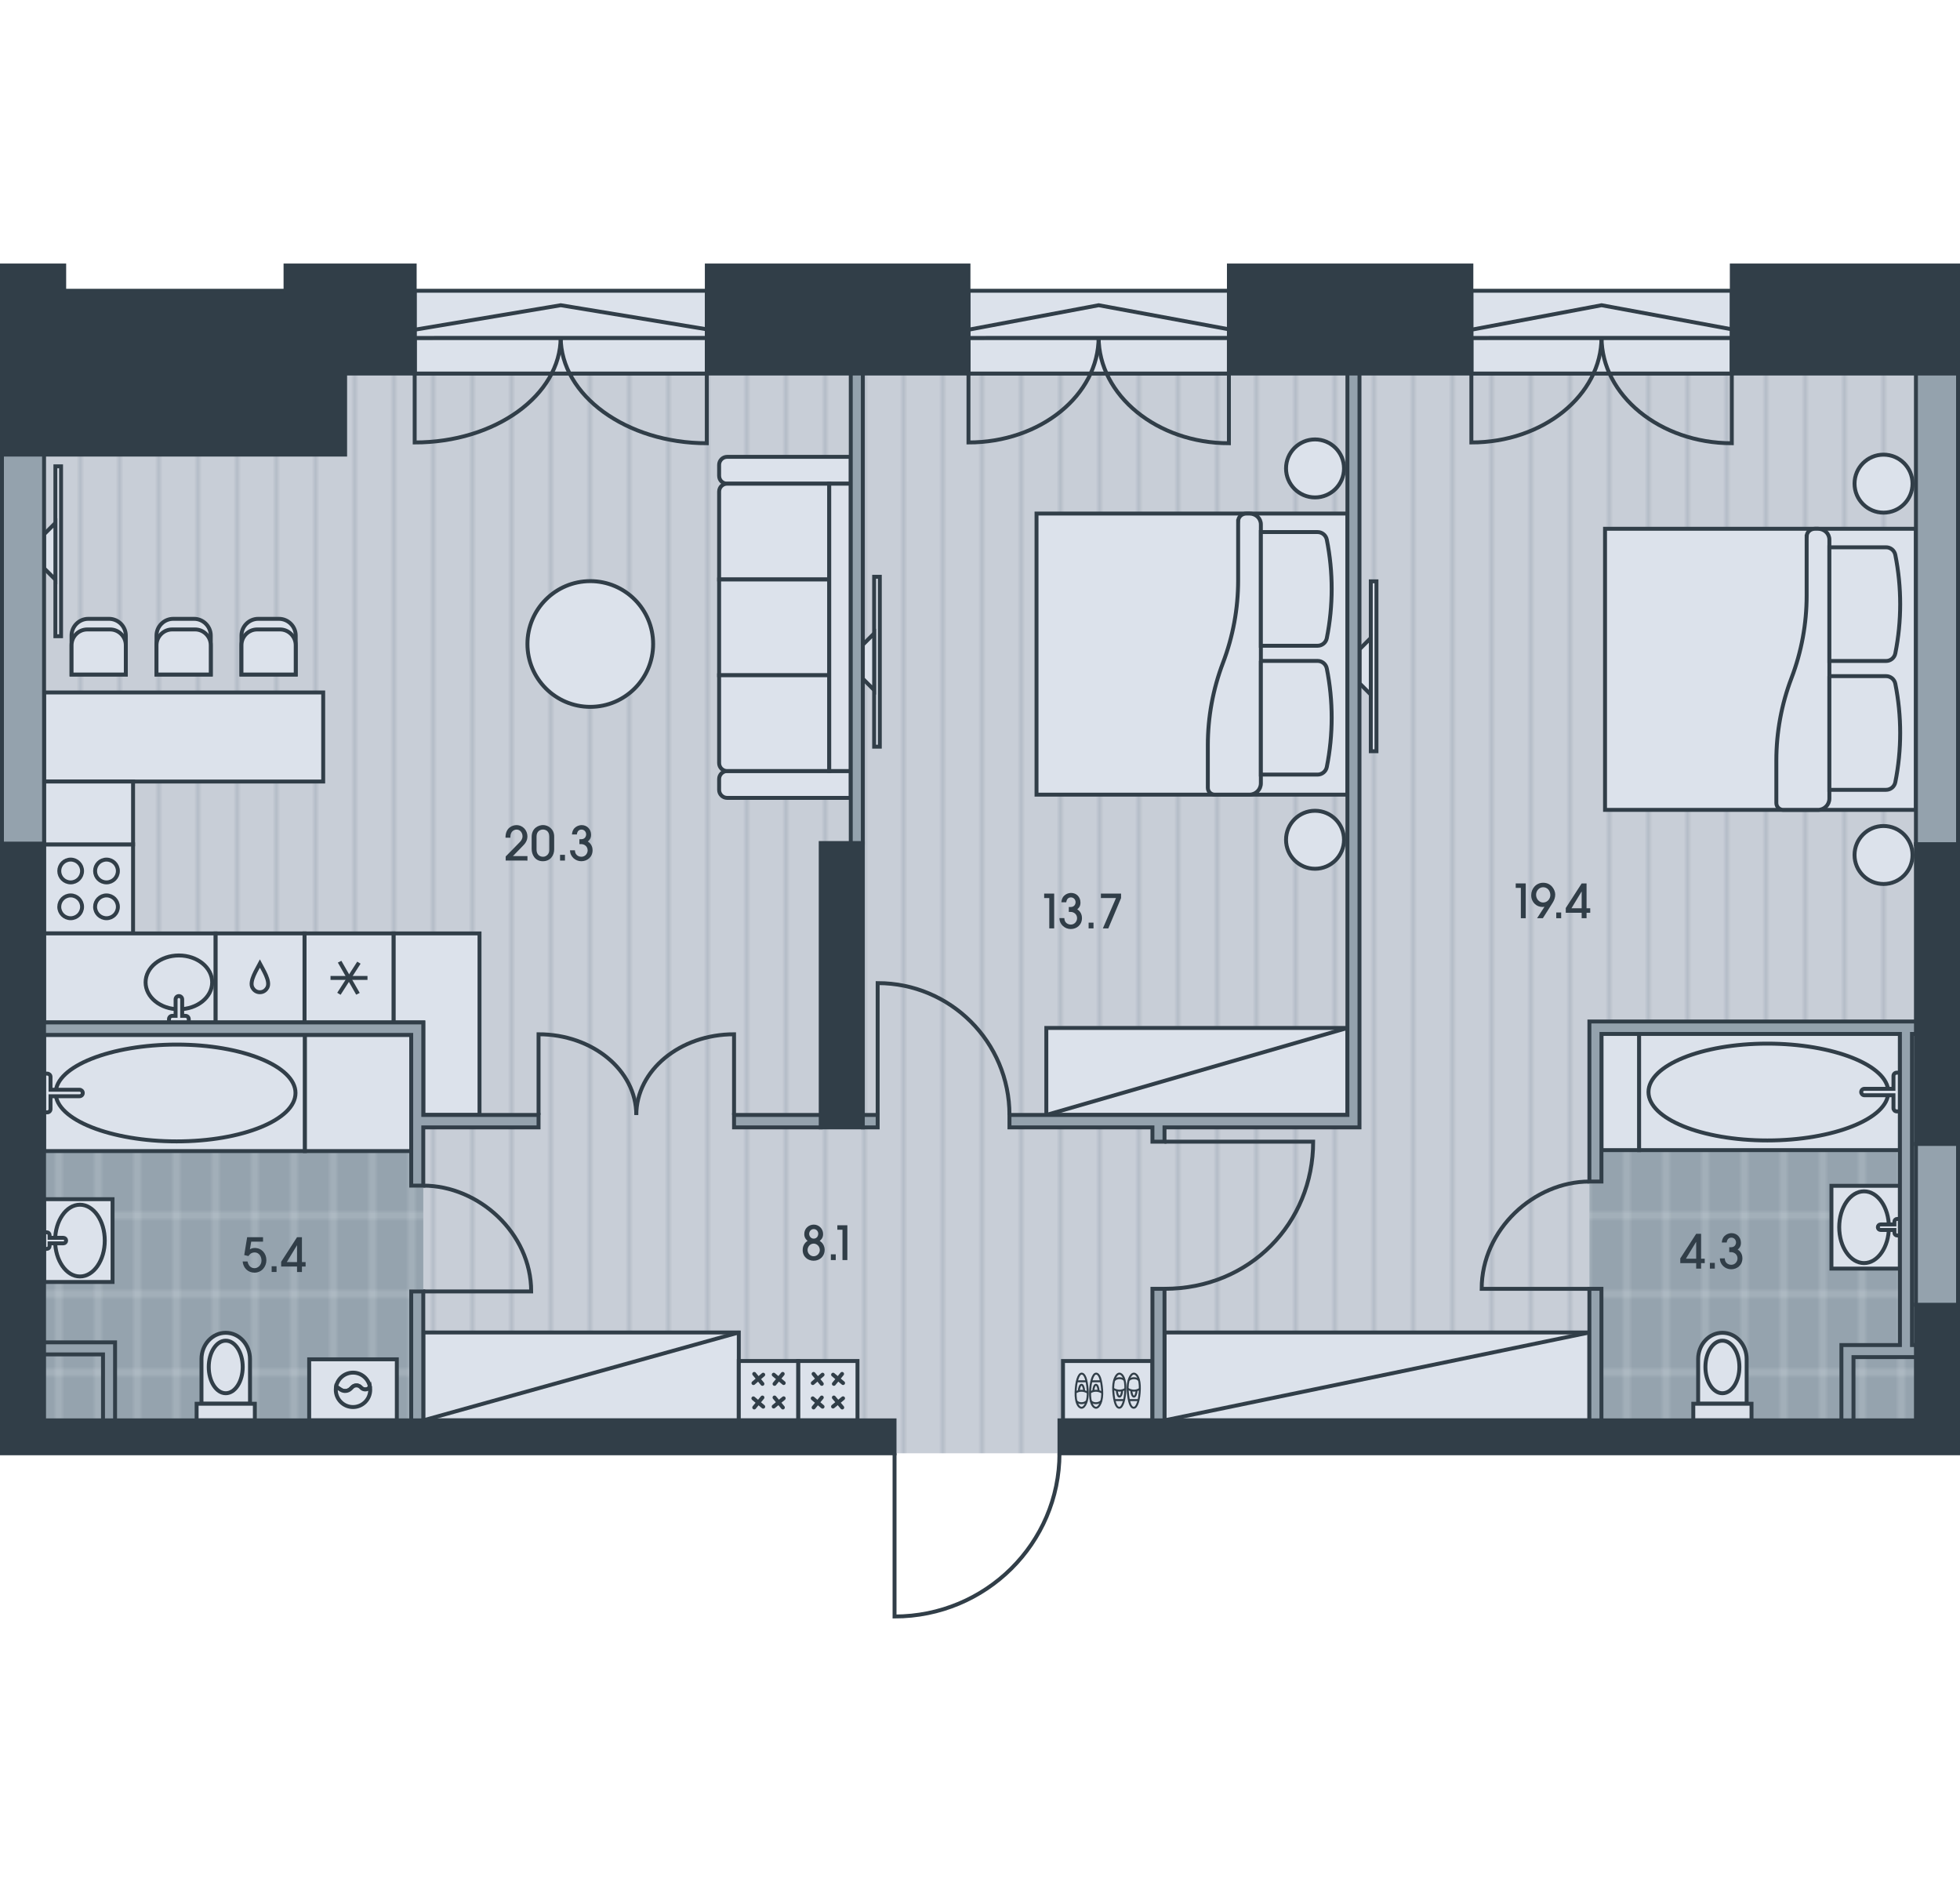 <?xml version="1.0" encoding="utf-8"?>
<!-- Generator: Adobe Illustrator 26.0.2, SVG Export Plug-In . SVG Version: 6.00 Build 0)  -->
<svg version="1.1" id="Flat_06" xmlns="http://www.w3.org/2000/svg" xmlns:xlink="http://www.w3.org/1999/xlink" x="0px"
	 y="0px" viewBox="0 0 500 480" style="enable-background:new 0 0 500 480;" xml:space="preserve">
<style type="text/css">
	.st0{fill:none;}
	.st1{fill:#C8CED7;}
	.st2{opacity:0.5;fill:none;stroke:#95A3AE;stroke-width:0.75;enable-background:new    ;}
	.st3{fill:#95A3AE;}
	.st4{opacity:0.5;fill:none;stroke:#DCE2EB;stroke-width:0.75;enable-background:new    ;}
	.st5{fill-rule:evenodd;clip-rule:evenodd;fill:url(#floor);}
	.st6{fill-rule:evenodd;clip-rule:evenodd;fill:url(#wet_floor);}
	.st7{fill-rule:evenodd;clip-rule:evenodd;fill:#DCE2EB;stroke:#313E48;stroke-miterlimit:22.926;}
	
		.st8{fill-rule:evenodd;clip-rule:evenodd;fill:none;stroke:#313E48;stroke-linecap:round;stroke-linejoin:round;stroke-miterlimit:22.926;}
	.st9{fill-rule:evenodd;clip-rule:evenodd;fill:none;stroke:#313E48;stroke-width:0.5;stroke-miterlimit:22.926;}
	.st10{fill-rule:evenodd;clip-rule:evenodd;fill:none;stroke:#313E48;}
	.st11{fill-rule:evenodd;clip-rule:evenodd;fill:#313E48;stroke:#313E48;stroke-miterlimit:22.926;}
	.st12{fill-rule:evenodd;clip-rule:evenodd;fill:#94A2AD;stroke:#313E48;stroke-miterlimit:22.926;}
	.st13{fill-rule:evenodd;clip-rule:evenodd;fill:none;stroke:#313E48;stroke-miterlimit:22.926;}
	.st14{fill:#313E48;}
</style>
<pattern  width="30" height="50" patternUnits="userSpaceOnUse" id="floor" viewBox="0 -50 30 50" style="overflow:visible;">
	<g>
		<rect y="-50" class="st0" width="30" height="50"/>
		<rect x="0" y="-50" class="st1" width="30" height="50"/>
		<line class="st2" x1="0.375" y1="0" x2="0.375" y2="-50"/>
		<line class="st2" x1="10.375" y1="0" x2="10.375" y2="-50"/>
		<line class="st2" x1="20.375" y1="0" x2="20.375" y2="-50"/>
	</g>
</pattern>
<pattern  width="30" height="60" patternUnits="userSpaceOnUse" id="wet_floor" viewBox="0 -60 30 60" style="overflow:visible;">
	<g>
		<rect y="-60" class="st0" width="30" height="60"/>
		<rect y="-60" class="st3" width="30" height="60"/>
		<line class="st4" x1="5" y1="0" x2="5" y2="-60"/>
		<line class="st4" x1="15" y1="0" x2="15" y2="-60"/>
		<line class="st4" x1="25" y1="0" x2="25" y2="-60"/>
		<line class="st4" x1="30" y1="-50" x2="0" y2="-50"/>
		<line class="st4" x1="30" y1="-10" x2="0" y2="-10"/>
		<line class="st4" x1="30" y1="-30" x2="0" y2="-30"/>
	</g>
</pattern>
<rect id="Floor_00000153702643121135213290000004693942459135021987_" x="0.5" y="74.156" class="st5" width="499" height="296.503"/>
<g id="Wet_Floor_00000054976289254867183060000003058546579435115409_">
	<rect x="8.818" y="262.36" class="st6" width="99.162" height="102.532"/>
	<rect x="405.457" y="261.887" class="st6" width="85.884" height="103.282"/>
</g>
<g id="Furniture_00000153686592419034644210000017131929424546834603_">
	<g id="Room_00000021097851758812071790000017469785761087677330_">
		<g>
			<rect x="264.418" y="130.978" class="st7" width="79.313" height="71.696"/>
			<path class="st7" d="M315.854,132.985c0-1.167,0.946-2.007,2.112-2.007h0.786c1.601,0,2.899,1.192,2.899,2.794v66.003
				c0,1.602-1.298,2.9-2.899,2.9l-8.882,0c-0.966,0-1.749-0.783-1.749-1.748v-10.873c0-7.179,1.311-14.298,3.866-21.006
				c2.556-6.709,3.866-13.828,3.866-21.007V132.985z"/>
			<path class="st7" d="M321.652,135.704v28.993h14.46c1.146,0,2.132-0.808,2.357-1.932c1.658-8.294,1.658-16.836,0-25.13
				c-0.225-1.123-1.211-1.932-2.357-1.932H321.652z"/>
			<path class="st7" d="M321.652,168.563v28.994h14.46c1.146,0,2.132-0.808,2.357-1.932c1.658-8.294,1.658-16.835,0-25.129
				c-0.225-1.124-1.211-1.932-2.357-1.932H321.652z"/>
			<path class="st7" d="M335.466,206.785c4.084,0,7.395,3.311,7.395,7.395c0,4.085-3.31,7.395-7.395,7.395
				c-4.085,0-7.395-3.31-7.395-7.395C328.071,210.097,331.381,206.785,335.466,206.785z"/>
			<path class="st7" d="M335.466,112.075c4.084,0,7.395,3.311,7.395,7.395c0,4.084-3.31,7.395-7.395,7.395
				c-4.085,0-7.395-3.311-7.395-7.395C328.071,115.386,331.381,112.075,335.466,112.075z"/>
		</g>
		<g>
			<rect x="409.446" y="134.862" class="st7" width="79.313" height="71.696"/>
			<path class="st7" d="M460.882,136.869c0-1.167,0.946-2.007,2.112-2.007h0.786c1.601,0,2.899,1.192,2.899,2.794l0,66.003
				c0,1.602-1.298,2.9-2.899,2.9h-8.882c-0.966,0-1.749-0.783-1.749-1.748v-10.873c0-7.179,1.311-14.298,3.866-21.006
				c2.556-6.709,3.866-13.828,3.866-21.007V136.869z"/>
			<path class="st7" d="M466.68,139.588v28.993h14.46c1.146,0,2.132-0.808,2.357-1.932c1.658-8.294,1.658-16.836,0-25.13
				c-0.225-1.123-1.211-1.932-2.357-1.932H466.68z"/>
			<path class="st7" d="M466.68,172.447l0,28.994h14.46c1.146,0,2.132-0.808,2.357-1.932c1.658-8.294,1.658-16.835,0-25.129
				c-0.225-1.124-1.211-1.932-2.357-1.932H466.68z"/>
			<path class="st7" d="M480.494,210.669c4.084,0,7.395,3.311,7.395,7.395c0,4.085-3.31,7.395-7.395,7.395
				c-4.085,0-7.395-3.31-7.395-7.395C473.099,213.981,476.409,210.669,480.494,210.669z"/>
			<path class="st7" d="M480.494,115.959c4.084,0,7.395,3.311,7.395,7.395c0,4.084-3.31,7.395-7.395,7.395
				c-4.085,0-7.395-3.311-7.395-7.395C473.099,119.27,476.409,115.959,480.494,115.959z"/>
		</g>
		<path class="st7" d="M150.583,148.217c8.854,0,16.032,7.178,16.032,16.032c0,8.854-7.178,16.032-16.032,16.032
			s-16.032-7.178-16.032-16.032C134.551,155.395,141.729,148.217,150.583,148.217z"/>
		<g>
			<rect x="14.13" y="118.937" class="st7" width="1.445" height="43.33"/>
			<polygon class="st7" points="11.241,144.935 14.13,147.824 14.13,133.381 11.241,136.269 			"/>
		</g>
		<g>
			<path class="st7" d="M185.496,203.498h31.537v-6.847l-31.537,0c-1.116,0-2.046,0.924-2.046,2.036v2.776
				C183.449,202.573,184.379,203.498,185.496,203.498z"/>
			<path class="st7" d="M185.495,123.364l31.537,0v-6.847l-31.537,0c-1.116,0-2.046,0.925-2.046,2.035l0,2.776
				C183.449,122.531,184.379,123.364,185.495,123.364z"/>
			<path class="st7" d="M183.449,147.794l28.095,0v-24.429l-26.073,0c-1.112,0-2.022,0.91-2.022,2.022V147.794z"/>
			<rect x="183.448" y="147.794" class="st7" width="28.095" height="24.43"/>
			<path class="st7" d="M183.449,172.222h28.095v24.43l-26.073,0c-1.112,0-2.022-0.91-2.022-2.022V172.222z"/>
			<rect x="211.543" y="123.364" class="st7" width="5.489" height="73.286"/>
		</g>
		<g>
			<rect x="107.98" y="339.845" class="st7" width="80.488" height="22.416"/>
			<line class="st7" x1="107.98" y1="362.261" x2="188.468" y2="339.845"/>
		</g>
		<g>
			<rect x="297.066" y="339.845" class="st7" width="108.39" height="22.416"/>
			<line class="st7" x1="297.066" y1="362.261" x2="405.457" y2="339.845"/>
		</g>
		<g>
			<rect x="266.92" y="262.177" class="st7" width="76.811" height="22.188"/>
			<line class="st7" x1="266.92" y1="284.365" x2="343.731" y2="262.177"/>
		</g>
		<g>
			<rect x="203.609" y="347.12" class="st7" width="15.141" height="15.141"/>
			<g>
				<g>
					<line class="st8" x1="207.547" y1="350.412" x2="209.638" y2="352.95"/>
					<line class="st8" x1="209.837" y1="350.611" x2="207.347" y2="352.75"/>
				</g>
				<g>
					<line class="st8" x1="212.524" y1="350.611" x2="215.069" y2="352.743"/>
					<line class="st8" x1="214.814" y1="350.412" x2="212.723" y2="352.95"/>
				</g>
				<g>
					<line class="st8" x1="215.062" y1="356.632" x2="212.51" y2="358.735"/>
					<line class="st8" x1="212.723" y1="356.433" x2="214.856" y2="358.978"/>
				</g>
				<g>
					<line class="st8" x1="209.638" y1="356.433" x2="207.547" y2="358.972"/>
					<line class="st8" x1="207.33" y1="356.65" x2="209.837" y2="358.773"/>
				</g>
			</g>
		</g>
		<g>
			<rect x="188.468" y="347.12" class="st7" width="15.141" height="15.141"/>
			<g>
				<g>
					<line class="st8" x1="192.406" y1="350.412" x2="194.497" y2="352.95"/>
					<line class="st8" x1="194.696" y1="350.611" x2="192.206" y2="352.75"/>
				</g>
				<g>
					<line class="st8" x1="197.383" y1="350.611" x2="199.928" y2="352.743"/>
					<line class="st8" x1="199.673" y1="350.412" x2="197.582" y2="352.95"/>
				</g>
				<g>
					<line class="st8" x1="199.921" y1="356.632" x2="197.369" y2="358.735"/>
					<line class="st8" x1="197.582" y1="356.433" x2="199.715" y2="358.978"/>
				</g>
				<g>
					<line class="st8" x1="194.497" y1="356.433" x2="192.406" y2="358.972"/>
					<line class="st8" x1="192.189" y1="356.65" x2="194.696" y2="358.773"/>
				</g>
			</g>
		</g>
		<g>
			<rect x="349.695" y="148.269" class="st7" width="1.445" height="43.33"/>
			<polygon class="st7" points="346.807,174.268 349.695,177.156 349.695,162.713 346.807,165.601 			"/>
		</g>
		<g>
			<rect x="222.996" y="147.107" class="st7" width="1.445" height="43.33"/>
			<polygon class="st7" points="220.108,173.106 222.996,175.994 222.996,161.551 220.108,164.439 			"/>
		</g>
		<g>
			<rect x="271.17" y="347.125" class="st7" width="22.821" height="15.136"/>
			<g>
				<g>
					<g>
						<path class="st9" d="M277.467,354.53c-0.217-2.758-0.716-4.178-1.542-4.187c-0.826-0.009-1.461,2.088-1.536,4.727
							c-0.075,2.639,0.701,3.967,1.526,3.976C276.741,359.054,277.684,357.287,277.467,354.53z"/>
						<line class="st9" x1="274.716" y1="352.299" x2="277.169" y2="352.289"/>
						<path class="st9" d="M274.388,355.144c0.973-0.583,2.003-0.605,3.11,0.042"/>
						<path class="st9" d="M274.588,357.354c0.575,0.707,1.982,0.72,2.657-0.012"/>
						<path class="st9" d="M276.574,354.794c-0.049-0.927-0.341-1.616-0.685-1.616c-0.343,0-0.635,0.687-0.685,1.612"/>
					</g>
					<g>
						<path class="st9" d="M281.157,354.53c-0.217-2.758-0.716-4.178-1.542-4.187c-0.826-0.009-1.461,2.088-1.536,4.727
							c-0.075,2.639,0.701,3.967,1.526,3.976C280.431,359.054,281.374,357.287,281.157,354.53z"/>
						<line class="st9" x1="278.406" y1="352.299" x2="280.859" y2="352.289"/>
						<path class="st9" d="M278.077,355.144c0.973-0.583,2.003-0.605,3.11,0.042"/>
						<path class="st9" d="M278.277,357.354c0.575,0.707,1.982,0.72,2.657-0.012"/>
						<path class="st9" d="M280.264,354.794c-0.049-0.927-0.341-1.616-0.685-1.616c-0.343,0-0.635,0.687-0.685,1.612"/>
					</g>
				</g>
				<g>
					<g>
						<path class="st9" d="M287.692,354.858c0.217,2.758,0.716,4.178,1.542,4.187c0.826,0.009,1.461-2.088,1.536-4.727
							c0.075-2.639-0.701-3.967-1.526-3.976C288.418,350.333,287.475,352.1,287.692,354.858z"/>
						<line class="st9" x1="290.443" y1="357.088" x2="287.99" y2="357.098"/>
						<path class="st9" d="M290.772,354.244c-0.973,0.583-2.003,0.605-3.11-0.043"/>
						<path class="st9" d="M290.572,352.034c-0.575-0.707-1.982-0.72-2.657,0.012"/>
						<path class="st9" d="M288.585,354.593c0.049,0.927,0.341,1.616,0.685,1.616c0.343,0,0.635-0.687,0.685-1.612"/>
					</g>
					<g>
						<path class="st9" d="M284.002,354.858c0.217,2.758,0.716,4.178,1.542,4.187c0.826,0.009,1.461-2.088,1.536-4.727
							s-0.701-3.967-1.526-3.976C284.729,350.333,283.785,352.1,284.002,354.858z"/>
						<line class="st9" x1="286.754" y1="357.088" x2="284.301" y2="357.098"/>
						<path class="st9" d="M287.082,354.244c-0.973,0.583-2.003,0.605-3.11-0.043"/>
						<path class="st9" d="M286.882,352.034c-0.575-0.707-1.982-0.72-2.657,0.012"/>
						<path class="st9" d="M284.896,354.593c0.049,0.927,0.341,1.616,0.685,1.616c0.343,0,0.635-0.687,0.685-1.612"/>
					</g>
				</g>
			</g>
		</g>
	</g>
	<g id="Kitchen_00000069370105876107027800000006038641411547167155_">
		<g>
			<polygon class="st7" points="11.241,176.61 11.241,199.326 52.059,199.326 79.948,199.326 82.449,199.326 82.449,176.61 			"/>
			<g>
				<g>
					<path class="st7" d="M61.597,172.037v-9.926c0-2.351,1.926-4.279,4.282-4.279h5.277c2.356,0,4.282,1.928,4.282,4.279v9.926
						H61.597z"/>
					<path class="st7" d="M61.597,172.037v-7.494c0-2.201,1.802-4.004,4.003-4.004h5.835c2.201,0,4.003,1.803,4.003,4.004v7.494
						H61.597z"/>
				</g>
				<g>
					<path class="st7" d="M39.925,172.037v-9.926c0-2.351,1.926-4.279,4.282-4.279h5.277c2.356,0,4.282,1.928,4.282,4.279v9.926
						H39.925z"/>
					<path class="st7" d="M39.925,172.037v-7.494c0-2.201,1.802-4.004,4.003-4.004h5.835c2.201,0,4.003,1.803,4.003,4.004v7.494
						H39.925z"/>
				</g>
				<g>
					<path class="st7" d="M18.253,172.037v-9.926c0-2.351,1.926-4.279,4.282-4.279h5.277c2.356,0,4.282,1.928,4.282,4.279v9.926
						H18.253z"/>
					<path class="st7" d="M18.253,172.037v-7.494c0-2.201,1.802-4.004,4.003-4.004h5.835c2.201,0,4.003,1.803,4.003,4.004v7.494
						H18.253z"/>
				</g>
			</g>
		</g>
		<g>
			<g>
				<rect x="11.241" y="215.358" class="st7" width="22.707" height="22.707"/>
				<g>
					<path class="st7" d="M15.118,231.282c0-1.606,1.301-2.908,2.908-2.908c1.606,0,2.908,1.302,2.908,2.908
						c0,1.606-1.302,2.908-2.908,2.908C16.419,234.189,15.118,232.888,15.118,231.282z"/>
					<path class="st7" d="M24.256,231.282c0-1.606,1.302-2.908,2.909-2.908c1.606,0,2.908,1.302,2.908,2.908
						c0,1.606-1.302,2.908-2.908,2.908C25.558,234.189,24.256,232.888,24.256,231.282z"/>
					<path class="st7" d="M15.118,222.142c0-1.606,1.301-2.908,2.908-2.908c1.606,0,2.908,1.302,2.908,2.908
						c0,1.606-1.302,2.908-2.908,2.908C16.419,225.05,15.118,223.748,15.118,222.142z"/>
					<path class="st7" d="M24.256,222.142c0-1.606,1.302-2.907,2.909-2.907c1.606,0,2.908,1.302,2.908,2.907
						c0,1.606-1.302,2.908-2.908,2.908C25.558,225.05,24.256,223.748,24.256,222.142z"/>
				</g>
			</g>
			<polygon class="st7" points="100.385,238.065 122.325,238.065 122.325,284.365 107.98,284.365 107.98,260.773 100.385,260.773 
							"/>
			<g>
				<rect x="77.678" y="238.065" class="st7" width="22.707" height="22.707"/>
				<g>
					
						<rect x="84.815" y="249.417" transform="matrix(0.541 -0.841 0.841 0.541 -168.919 189.435)" class="st7" width="8.433" height="0.005"/>
					<rect x="84.815" y="249.417" class="st7" width="8.432" height="0.005"/>
					
						<rect x="89.029" y="245.203" transform="matrix(0.868 -0.496 0.496 0.868 -112.016 77.035)" class="st7" width="0.005" height="8.433"/>
				</g>
			</g>
			<g>
				<rect x="54.97" y="238.065" class="st7" width="22.707" height="22.707"/>
				<path class="st7" d="M66.296,253.066c-1.057,0-1.645-0.705-1.897-1.176c-0.874-1.629,1.144-4.652,1.897-6.117
					c0.753,1.465,2.771,4.488,1.897,6.117C67.94,252.361,67.353,253.066,66.296,253.066z"/>
			</g>
			<rect x="11.241" y="199.326" class="st7" width="22.707" height="16.033"/>
			<g>
				<rect x="11.241" y="238.066" class="st7" width="43.729" height="22.707"/>
				<path class="st7" d="M45.633,243.687c-4.69,0-8.493,3.071-8.493,6.86c0,3.788,3.803,6.86,8.493,6.86
					c4.691,0,8.494-3.071,8.494-6.86C54.127,246.759,50.324,243.687,45.633,243.687z"/>
				<path class="st7" d="M45.633,260.773h2.523v-0.842c0-0.464-0.376-0.841-0.841-0.841h-0.84l0-4.205
					c0-0.464-0.377-0.841-0.842-0.841c-0.464,0-0.84,0.376-0.84,0.841l0,4.205H43.95c-0.464,0-0.84,0.377-0.84,0.841l0,0.842H45.633
					z"/>
			</g>
		</g>
	</g>
	<g id="Bathroom_00000037687984639901374910000002810867932937534364_">
		<g>
			<path class="st7" d="M63.774,346.627c0-3.702-2.771-6.703-6.189-6.703c-3.418,0-6.189,3.001-6.189,6.703v11.396h12.378V346.627z"
				/>
			<path class="st7" d="M57.585,341.934c-2.392,0-4.333,3.001-4.333,6.704c0,3.702,1.941,6.704,4.333,6.704
				c2.393,0,4.332-3.001,4.332-6.704C61.917,344.935,59.977,341.934,57.585,341.934z"/>
			<rect x="50.158" y="358.022" class="st7" width="14.854" height="4.239"/>
		</g>
		<g>
			<path class="st7" d="M445.578,346.627c0-3.702-2.771-6.703-6.189-6.703c-3.418,0-6.189,3.001-6.189,6.703v11.396h12.378V346.627z
				"/>
			<path class="st7" d="M439.389,341.934c-2.392,0-4.333,3.001-4.333,6.704c0,3.702,1.941,6.704,4.333,6.704
				c2.393,0,4.332-3.001,4.332-6.704C443.721,344.935,441.781,341.934,439.389,341.934z"/>
			<rect x="431.962" y="358.022" class="st7" width="14.854" height="4.239"/>
		</g>
		<g>
			<rect x="11.241" y="305.85" class="st7" width="17.472" height="21.118"/>
			<path class="st7" d="M20.392,325.561c3.499,0,6.335-4.097,6.335-9.151c0-5.054-2.837-9.151-6.335-9.151
				c-3.499,0-6.335,4.097-6.335,9.151C14.057,321.463,16.893,325.561,20.392,325.561z"/>
			<path class="st7" d="M11.241,314.298h0.704c0.388,0,0.704,0.315,0.704,0.704v0.705h3.52c0.389,0,0.704,0.315,0.704,0.704
				c0,0.388-0.315,0.704-0.704,0.704h-3.52v0.704c0,0.388-0.315,0.704-0.704,0.704h-0.704V314.298z"/>
		</g>
		<g>
			<rect x="78.872" y="346.691" class="st7" width="22.359" height="15.57"/>
			<path class="st7" d="M90.05,350.088c-2.14,0-3.923,1.533-4.309,3.562l1.17,0.78c0.804,0.537,1.877,0.431,2.561-0.254l0.386-0.387
				c0.592-0.591,1.55-0.59,2.14,0.002l0.174,0.175c0.649,0.648,1.721,0.513,2.201-0.246
				C94.016,351.657,92.217,350.088,90.05,350.088z"/>
			<path class="st7" d="M89.473,354.176c-0.685,0.684-1.757,0.79-2.561,0.254l-1.17-0.78c-0.051,0.268-0.078,0.544-0.078,0.826
				c0,2.423,1.964,4.387,4.387,4.387c2.424,0,4.389-1.964,4.389-4.387c0-0.257-0.023-0.51-0.065-0.756
				c-0.48,0.758-1.552,0.894-2.201,0.246l-0.174-0.175c-0.59-0.591-1.548-0.592-2.14-0.002L89.473,354.176z"/>
		</g>
		<g>
			<rect x="467.202" y="302.437" class="st7" width="17.472" height="21.118"/>
			<path class="st7" d="M475.524,303.844c-3.499,0-6.335,4.097-6.335,9.151c0,5.054,2.837,9.151,6.335,9.151
				c3.499,0,6.335-4.097,6.335-9.151C481.859,307.941,479.023,303.844,475.524,303.844z"/>
			<path class="st7" d="M484.675,315.107h-0.704c-0.388,0-0.704-0.315-0.704-0.704v-0.705h-3.52c-0.389,0-0.704-0.315-0.704-0.704
				s0.315-0.704,0.704-0.704h3.52v-0.704c0-0.388,0.315-0.704,0.704-0.704h0.704V315.107z"/>
		</g>
		<g>
			<g>
				<rect x="418.123" y="263.704" class="st7" width="66.552" height="29.633"/>
				<path class="st7" d="M450.852,290.868c-16.744,0-30.319-5.528-30.319-12.347c0-6.819,13.575-12.347,30.319-12.347
					c16.745,0,30.854,5.528,30.854,12.347S467.597,290.868,450.852,290.868z"/>
				<path class="st7" d="M484.675,278.52v-4.939h-0.823c-0.454,0-0.824,0.369-0.824,0.823v3.293h-7.408
					c-0.454,0-0.824,0.369-0.824,0.823c0,0.454,0.369,0.823,0.824,0.823h7.408v3.292c0,0.454,0.369,0.823,0.824,0.823h0.823
					L484.675,278.52z"/>
			</g>
			<rect x="408.533" y="263.704" class="st7" width="9.59" height="29.633"/>
		</g>
		<g>
			<g>
				<rect x="11.241" y="263.946" class="st7" width="66.552" height="29.633"/>
				<path class="st7" d="M45.064,266.415c16.744,0,30.319,5.528,30.319,12.347c0,6.819-13.575,12.347-30.319,12.347
					c-16.745,0-30.854-5.528-30.854-12.347C14.21,271.943,28.319,266.415,45.064,266.415z"/>
				<path class="st7" d="M11.241,278.763l0,4.939h0.823c0.454,0,0.823-0.369,0.823-0.823l0-3.293h7.408
					c0.454,0,0.823-0.369,0.823-0.823c0-0.454-0.369-0.823-0.823-0.823h-7.408l0-3.292c0-0.454-0.369-0.823-0.823-0.823h-0.823
					L11.241,278.763z"/>
			</g>
			<rect x="77.793" y="263.947" class="st7" width="27.111" height="29.633"/>
		</g>
	</g>
</g>
<g id="Windows_00000059312029962795003830000013075010304322288540_">
	<g>
		<g>
			<rect x="105.788" y="74.156" class="st7" width="74.523" height="21.111"/>
			<rect x="105.788" y="86.187" class="st7" width="74.523" height="9.081"/>
			<polygon class="st7" points="180.312,83.989 143.048,77.848 105.786,84.096 105.788,86.187 180.311,86.186 			"/>
		</g>
		<g>
			<path class="st10" d="M143.033,85.991c0,14.835-16.735,26.86-37.245,26.86v-26.86"/>
			<path class="st10" d="M143.033,85.991c0,14.835,16.77,27.056,37.278,27.056v-26.86"/>
		</g>
	</g>
	<g>
		<g>
			<rect x="247.06" y="74.156" class="st7" width="66.436" height="21.111"/>
			<rect x="247.06" y="86.187" class="st7" width="66.436" height="9.081"/>
			<polygon class="st7" points="313.497,83.989 280.276,77.848 247.058,84.096 247.06,86.187 313.496,86.186 			"/>
		</g>
		<g>
			<path class="st10" d="M280.263,85.991c0,14.835-14.919,26.86-33.203,26.86v-26.86"/>
			<path class="st10" d="M280.263,85.991c0,14.835,14.95,27.056,33.232,27.056v-26.86"/>
		</g>
	</g>
	<g>
		<g>
			<rect x="375.351" y="74.156" class="st7" width="66.436" height="21.111"/>
			<rect x="375.351" y="86.187" class="st7" width="66.436" height="9.081"/>
			<polygon class="st7" points="441.788,83.989 408.567,77.848 375.349,84.096 375.351,86.187 441.787,86.186 			"/>
		</g>
		<g>
			<path class="st10" d="M408.554,85.991c0,14.835-14.919,26.86-33.203,26.86v-26.86"/>
			<path class="st10" d="M408.554,85.991c0,14.835,14.95,27.056,33.232,27.056v-26.86"/>
		</g>
	</g>
</g>
<g id="Walls_00000005232073920652246500000015134144700264409748_">
	<g>
		<polygon class="st11" points="72.838,67.716 72.838,74.156 16.378,74.156 16.378,67.716 0.5,67.716 0.5,74.156 0.5,83.202 
			0.5,89.368 0.5,95.268 0.5,115.944 88.042,115.944 88.042,95.268 105.788,95.268 105.788,89.368 105.788,74.156 105.788,67.716 		
			"/>
		<polygon class="st11" points="180.311,67.716 180.311,74.156 180.311,89.368 180.311,95.268 247.06,95.268 247.06,89.368 
			247.06,74.156 247.06,67.716 		"/>
		<polygon class="st11" points="313.496,67.716 313.496,74.156 313.496,89.368 313.496,95.268 375.351,95.268 375.351,89.368 
			375.351,74.156 375.351,67.716 		"/>
		<polygon class="st11" points="441.787,67.716 441.787,74.156 441.787,89.368 441.787,95.268 499.5,95.268 499.5,89.368 
			499.5,74.156 499.5,67.716 		"/>
		<rect x="209.366" y="215.014" class="st11" width="10.741" height="72.524"/>
		<rect x="488.759" y="215.305" class="st11" width="10.741" height="76.458"/>
		<polygon class="st11" points="488.759,332.776 488.759,362.261 270.277,362.261 270.277,370.659 499.5,370.659 499.5,368.559 
			499.5,362.261 499.5,332.776 		"/>
		<polygon class="st11" points="11.241,362.261 11.241,215.16 0.5,215.16 0.5,362.261 0.5,370.659 11.241,370.659 228.198,370.659 
			228.198,362.261 		"/>
	</g>
	<g>
		<rect x="104.904" y="329.386" class="st12" width="3.076" height="32.875"/>
		<rect x="220.108" y="284.365" class="st12" width="3.787" height="3.174"/>
		<rect x="187.258" y="284.365" class="st12" width="22.109" height="3.174"/>
		<polygon class="st12" points="137.384,284.365 107.98,284.365 107.98,263.946 107.98,260.773 104.904,260.773 11.241,260.773 
			11.241,263.946 104.904,263.946 104.904,302.389 107.98,302.389 107.98,287.539 137.384,287.539 		"/>
		<polygon class="st12" points="11.241,342.363 11.241,345.439 26.278,345.439 26.278,362.261 29.354,362.261 29.354,342.363 		"/>
		<rect x="405.457" y="328.708" class="st12" width="3.076" height="33.553"/>
		<rect x="293.99" y="328.708" class="st12" width="3.076" height="33.553"/>
		<rect x="217.032" y="95.268" class="st12" width="3.076" height="119.747"/>
		<polygon class="st12" points="343.731,95.268 343.731,284.365 257.517,284.365 257.517,287.539 293.99,287.539 293.99,291.181 
			297.066,291.181 297.066,287.539 343.731,287.539 346.807,287.539 346.807,284.365 346.807,95.268 		"/>
		<polygon class="st12" points="488.759,263.704 488.759,260.531 408.533,260.531 405.457,260.531 405.457,263.704 405.457,301.35 
			408.533,301.35 408.533,263.704 484.674,263.704 484.674,343.054 469.749,343.054 469.749,362.261 472.826,362.261 
			472.826,346.13 488.759,346.13 488.759,343.054 487.751,343.054 487.751,263.704 		"/>
		<rect x="488.759" y="95.268" class="st12" width="10.741" height="120.037"/>
		<rect x="488.759" y="291.763" class="st12" width="10.741" height="41.013"/>
		<rect x="0.5" y="115.944" class="st12" width="10.741" height="99.216"/>
	</g>
</g>
<g id="Doors_00000048469964177590903590000008928945534041936259_">
	<g>
		<path class="st13" d="M162.321,284.365c0-11.363,11.163-20.577,24.937-20.577v20.577"/>
		<path class="st13" d="M162.321,284.365c0-11.363-11.164-20.577-24.937-20.577v20.577"/>
	</g>
	<path class="st13" d="M270.277,370.659c0,22.97-18.82,41.625-42.078,41.625v-41.625"/>
	<path class="st13" d="M257.517,284.365c0-18.584-15.053-33.625-33.623-33.625v33.625"/>
	<path class="st13" d="M297.066,328.708c21.831,0,37.926-16.8,37.926-37.527h-37.926"/>
	<path class="st13" d="M107.98,302.389c14.079,0,27.528,12.069,27.528,26.997H107.98"/>
	<path class="st13" d="M405.457,301.35c-14.079,0-27.479,12.231-27.479,27.358h27.479"/>
</g>
<g id="Numbers_00000026878630977112813070000005688357913485165739_">
	<g>
		<path class="st14" d="M268.923,236.782h-1.248v-7.736h-1.307v-1.139h2.555V236.782z"/>
		<path class="st14" d="M271.516,234.167c0.061,1.571,1.416,1.643,1.655,1.643c1.008,0,1.596-0.875,1.596-1.631
			c0-0.972-0.792-1.595-1.655-1.595h-0.456v-1.247h0.432c1.296,0,1.296-1.188,1.296-1.235c0-0.636-0.468-1.224-1.188-1.224
			c-0.24,0-1.056,0.06-1.188,1.248h-1.247c0.132-2.015,1.835-2.387,2.471-2.387c1.391,0,2.398,1.055,2.398,2.458
			c0,0.959-0.408,1.355-0.815,1.727c1.02,0.636,1.199,1.667,1.199,2.207c0,1.775-1.344,2.818-2.879,2.818
			c-1.486,0-2.866-1.151-2.866-2.783H271.516z"/>
		<path class="st14" d="M277.708,236.782v-1.463h1.248v1.463H277.708z"/>
		<path class="st14" d="M285.985,227.907v1.139l-3.251,7.736h-1.391l3.346-7.736h-3.85v-1.139H285.985z"/>
	</g>
	<g>
		<path class="st14" d="M129.002,219.485v-1.043l3.49-3.55c0.432-0.432,0.803-0.912,0.803-1.619c0-0.816-0.551-1.691-1.511-1.691
			c-0.684,0-1.583,0.492-1.583,1.847v0.228h-1.247c-0.036-2.627,1.871-3.214,2.782-3.214c1.703,0,2.807,1.391,2.807,2.866
			c0,1.175-0.624,1.895-1.235,2.507l-2.471,2.531h3.718v1.139H129.002z"/>
		<path class="st14" d="M141.372,216.631c0,1.511-0.936,3.022-2.891,3.022c-2.039,0-2.854-1.715-2.854-3.118v-3.095
			c0-2.254,1.775-3.01,2.903-3.01c1.319,0,2.842,0.996,2.842,2.927V216.631z M140.124,213.357c0-1.56-1.139-1.787-1.607-1.787
			c-0.624,0-1.643,0.36-1.643,1.787v3.274c0,1.835,1.427,1.883,1.655,1.883c0.492,0,0.899-0.228,1.199-0.563
			c0.396-0.468,0.396-0.852,0.396-1.319V213.357z"/>
		<path class="st14" d="M142.874,219.485v-1.463h1.247v1.463H142.874z"/>
		<path class="st14" d="M146.666,216.871c0.06,1.571,1.415,1.643,1.655,1.643c1.008,0,1.595-0.875,1.595-1.631
			c0-0.972-0.792-1.595-1.655-1.595h-0.456v-1.247h0.432c1.295,0,1.295-1.188,1.295-1.235c0-0.636-0.468-1.224-1.187-1.224
			c-0.24,0-1.056,0.06-1.188,1.248h-1.248c0.132-2.015,1.835-2.387,2.471-2.387c1.392,0,2.399,1.055,2.399,2.458
			c0,0.959-0.408,1.355-0.815,1.727c1.019,0.636,1.199,1.667,1.199,2.207c0,1.775-1.343,2.818-2.878,2.818
			c-1.487,0-2.867-1.151-2.867-2.783H146.666z"/>
	</g>
	<g>
		<path class="st14" d="M210.377,318.763c0,1.631-1.235,2.782-2.806,2.782c-1.463,0-2.807-0.972-2.807-2.746
			c0-1.38,0.875-2.087,1.248-2.315c-0.324-0.275-0.84-0.768-0.84-1.739c0-1.438,1.14-2.41,2.423-2.41
			c1.331,0,2.387,1.067,2.387,2.398c0,1.044-0.564,1.512-0.875,1.751C210.186,317.131,210.377,318.282,210.377,318.763z
			 M207.571,317.18c-0.924,0-1.559,0.815-1.559,1.643c0,0.863,0.719,1.583,1.547,1.583c0.948,0,1.571-0.827,1.571-1.571
			C209.13,317.791,208.303,317.18,207.571,317.18z M207.583,313.474c-0.684,0-1.163,0.587-1.163,1.223
			c0,0.54,0.42,1.212,1.151,1.212c0.779,0,1.163-0.624,1.163-1.26C208.734,314.133,208.351,313.474,207.583,313.474z"/>
		<path class="st14" d="M211.953,321.377v-1.463h1.247v1.463H211.953z"/>
		<path class="st14" d="M216.163,321.377h-1.247v-7.735h-1.308v-1.14h2.555V321.377z"/>
	</g>
	<g>
		<path class="st14" d="M67.102,315.544v1.14h-3.022l-0.335,1.967c0.18-0.108,0.527-0.36,1.235-0.36
			c1.775,0,2.974,1.392,2.974,3.118c0,1.644-1.188,3.179-3.034,3.179c-1.667,0-2.867-1.199-3.022-2.854h1.248
			c0.192,0.995,0.792,1.715,1.787,1.715c0.912,0,1.775-0.827,1.775-1.942c0-1.056-0.648-2.075-1.727-2.075
			c-0.996,0-1.403,0.636-1.595,0.924l-1.08-0.252l0.744-4.558H67.102z"/>
		<path class="st14" d="M69.3,324.419v-1.463h1.247v1.463H69.3z"/>
		<path class="st14" d="M77.025,321.889h0.936v1.139h-0.936v1.392h-1.247v-1.392h-4.054v-1.211l4.054-6.272h1.247V321.889z
			 M75.778,321.889v-4.27h-0.024l-2.591,4.27H75.778z"/>
	</g>
	<g>
		<path class="st14" d="M433.946,321.024h0.936v1.139h-0.936v1.392h-1.248v-1.392h-4.054v-1.211l4.054-6.272h1.248V321.024z
			 M432.698,321.024v-4.27h-0.023l-2.591,4.27H432.698z"/>
		<path class="st14" d="M436.204,323.555v-1.463h1.248v1.463H436.204z"/>
		<path class="st14" d="M439.995,320.94c0.061,1.571,1.416,1.643,1.655,1.643c1.008,0,1.596-0.875,1.596-1.631
			c0-0.972-0.792-1.595-1.655-1.595h-0.456v-1.248h0.432c1.296,0,1.296-1.188,1.296-1.235c0-0.636-0.468-1.223-1.188-1.223
			c-0.24,0-1.056,0.06-1.188,1.247h-1.247c0.132-2.015,1.835-2.387,2.471-2.387c1.391,0,2.398,1.056,2.398,2.459
			c0,0.959-0.408,1.354-0.815,1.727c1.02,0.636,1.199,1.667,1.199,2.207c0,1.774-1.344,2.818-2.879,2.818
			c-1.486,0-2.866-1.151-2.866-2.782H439.995z"/>
	</g>
	<g>
		<path class="st14" d="M389.219,234.189h-1.248v-7.736h-1.307v-1.139h2.555V234.189z"/>
		<path class="st14" d="M392.111,234.189l1.883-2.915c-0.203,0.036-0.336,0.048-0.516,0.048c-1.475,0-2.866-1.164-2.866-2.999
			c0-1.715,1.271-3.178,3.046-3.178c2.159,0,3.083,1.895,3.083,3.01c0,0.768-0.264,1.475-0.684,2.135l-2.471,3.898H392.111z
			 M393.671,226.286c-1.067,0-1.812,0.936-1.812,1.919c0,1.056,0.78,1.979,1.799,1.979c1.152,0,1.836-1.031,1.836-1.895
			C395.494,227.173,394.714,226.286,393.671,226.286z"/>
		<path class="st14" d="M397.008,234.189v-1.463h1.248v1.463H397.008z"/>
		<path class="st14" d="M404.734,231.659h0.936v1.14h-0.936v1.391h-1.248v-1.391h-4.054v-1.211l4.054-6.272h1.248V231.659z
			 M403.486,231.659v-4.27h-0.023l-2.591,4.27H403.486z"/>
	</g>
</g>
</svg>
